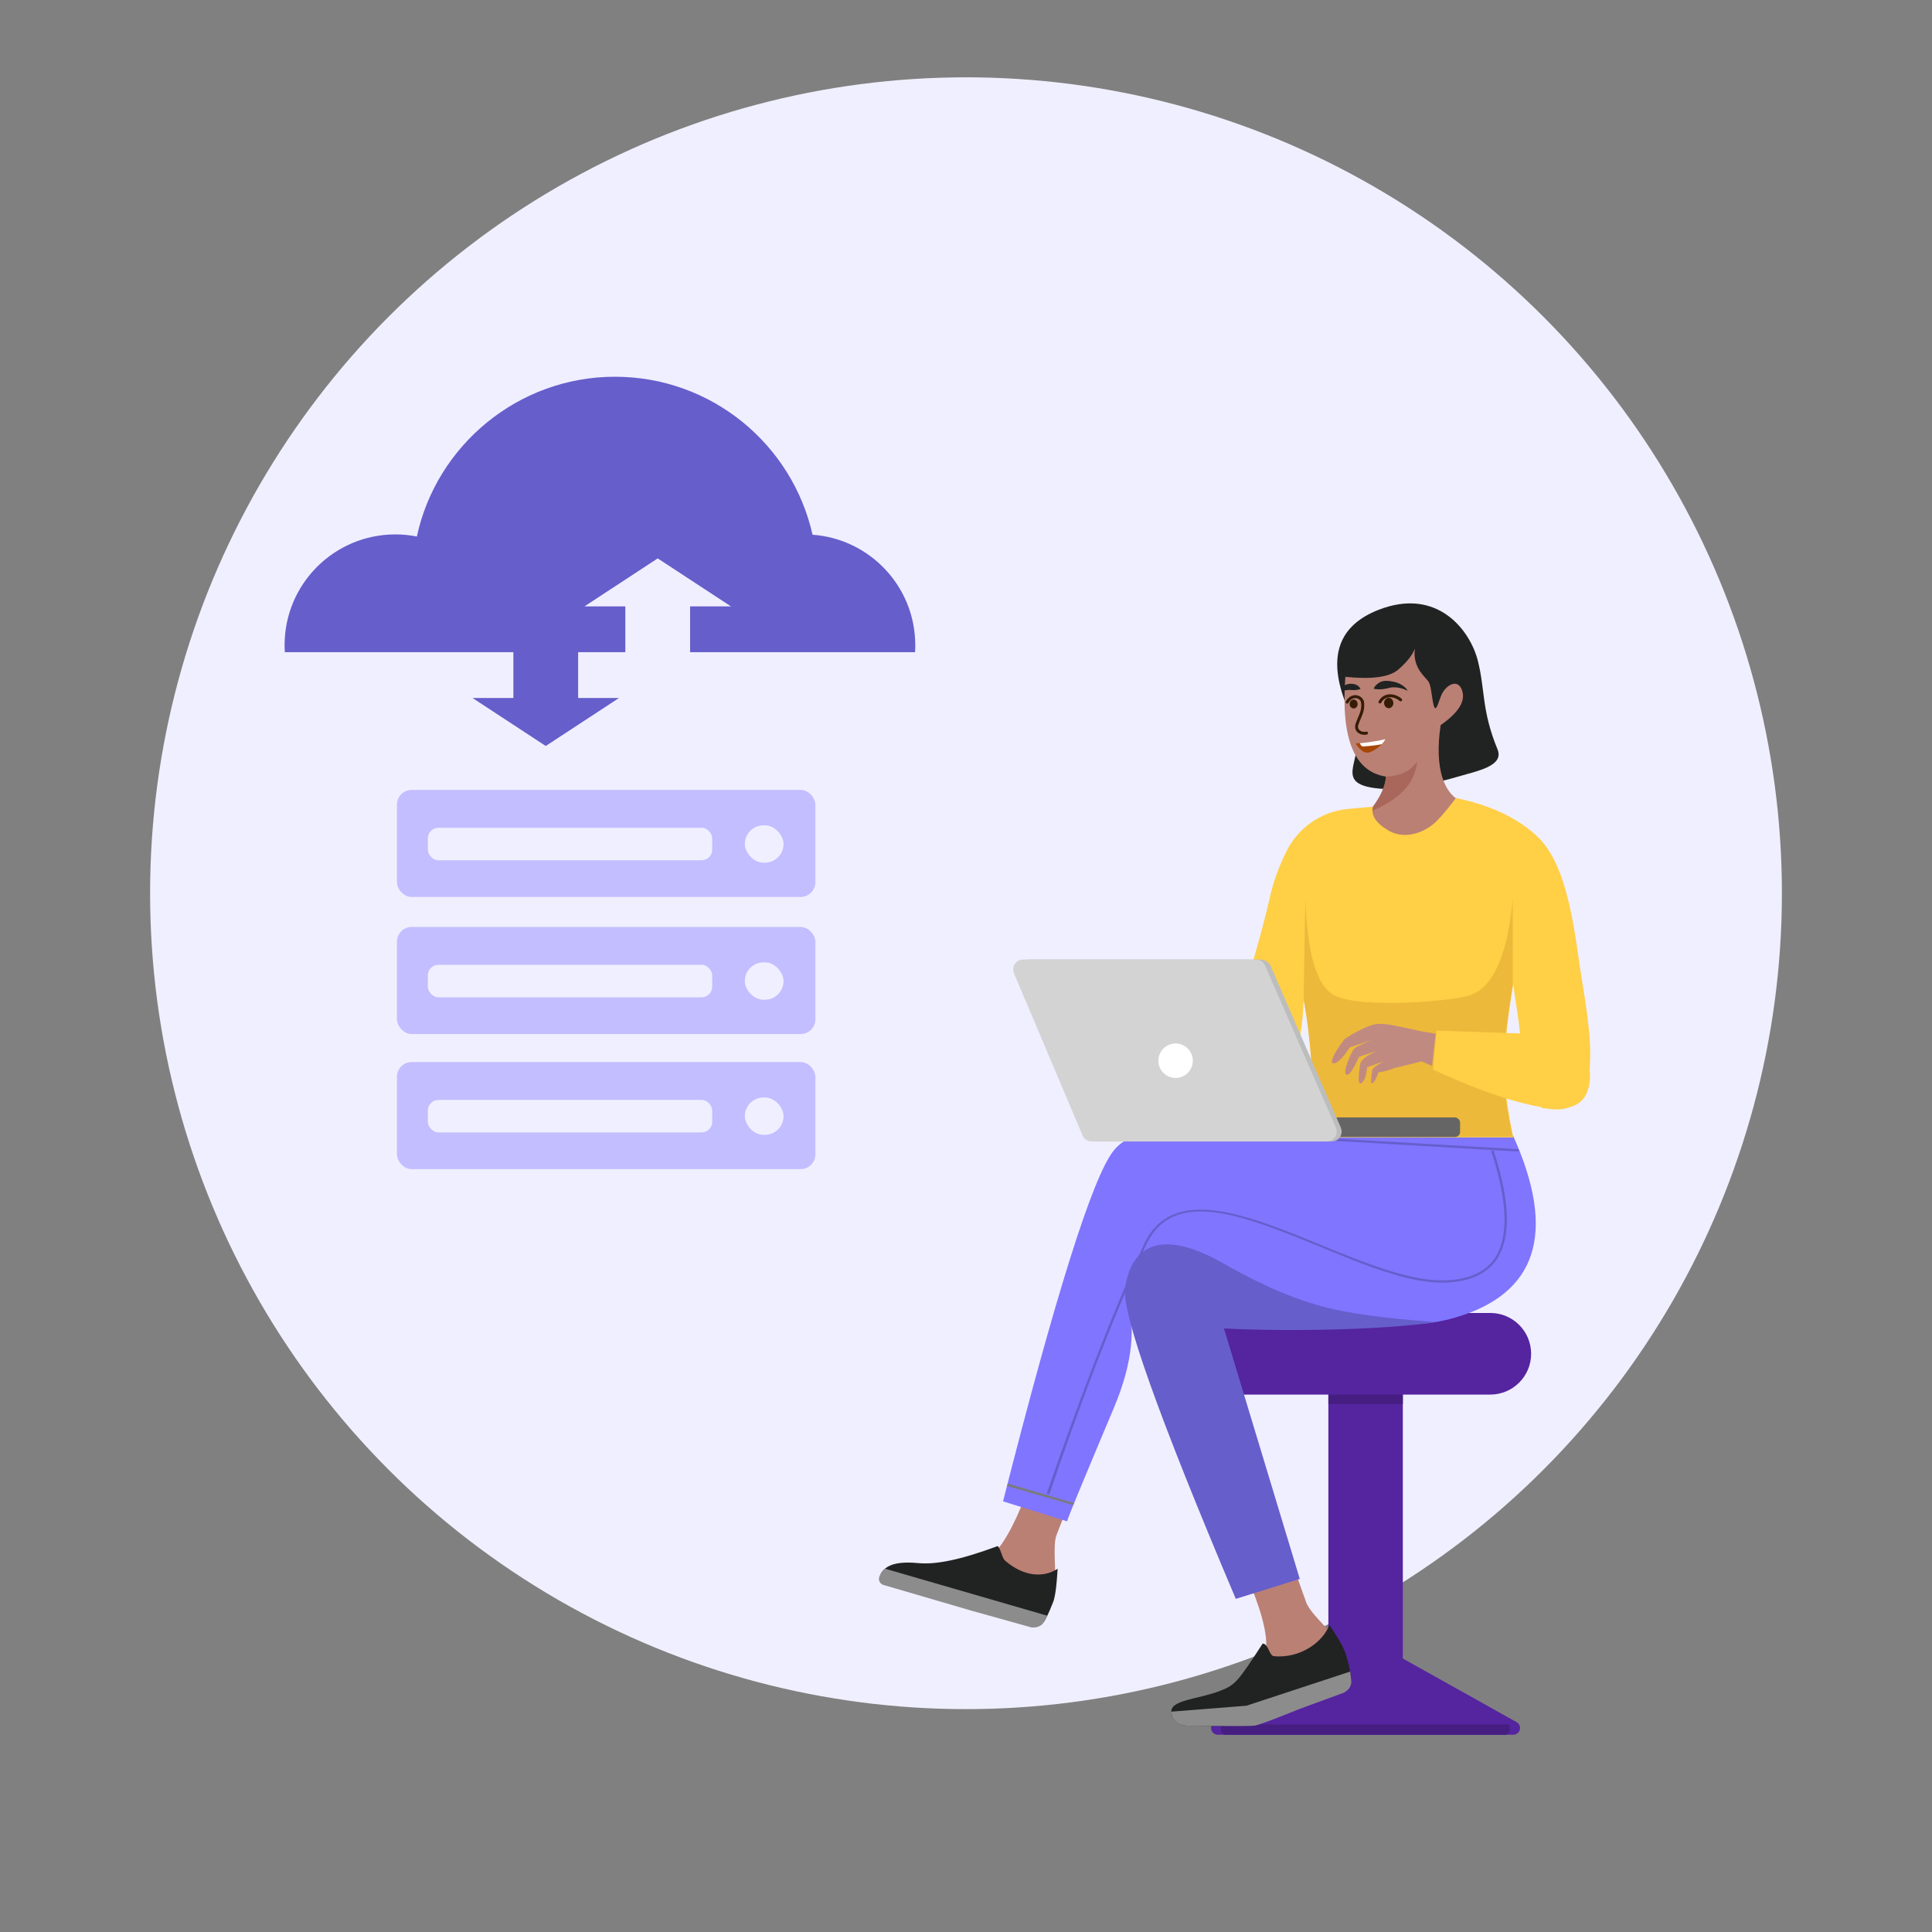 <?xml version="1.0" encoding="UTF-8"?> <svg xmlns="http://www.w3.org/2000/svg" xmlns:xlink="http://www.w3.org/1999/xlink" id="Layer_1" data-name="Layer 1" viewBox="0 0 1000 1000"><rect x="0" y="0" width="1000" height="1000" fill="#808080" stroke="none"/><defs><style> .cls-1 { fill: #461e82; } .cls-1, .cls-2, .cls-3, .cls-4, .cls-5, .cls-6, .cls-7, .cls-8, .cls-9, .cls-10, .cls-11, .cls-12, .cls-13, .cls-14, .cls-15, .cls-16, .cls-17, .cls-18, .cls-19, .cls-20, .cls-21, .cls-22, .cls-23, .cls-24, .cls-25 { stroke-width: 0px; } .cls-2 { fill: #8075ff; } .cls-2, .cls-4, .cls-8, .cls-10, .cls-11, .cls-13, .cls-14, .cls-16, .cls-17, .cls-20, .cls-21, .cls-23 { fill-rule: evenodd; } .cls-3 { fill: #55249f; } .cls-4 { fill: #8c8c8c; } .cls-26 { clip-path: url(#clippath-2); } .cls-5 { fill: #a74706; } .cls-6 { fill: #665ecb; } .cls-7, .cls-27 { fill: none; } .cls-8 { fill: #ba8074; } .cls-9, .cls-11 { fill: #212322; } .cls-28 { clip-path: url(#clippath-1); } .cls-10 { fill: #646564; } .cls-12 { fill: #f0efff; } .cls-13 { fill: #c18a81; } .cls-14 { fill: #d3d3d3; } .cls-15 { fill: #c3beff; } .cls-16 { fill: #bcbdbd; } .cls-29 { clip-path: url(#clippath); } .cls-17 { fill: #edb93a; } .cls-30 { clip-path: url(#clippath-3); } .cls-18 { fill: #7a7b7a; } .cls-19 { fill: #351c07; } .cls-20 { fill: #ffcf46; } .cls-21, .cls-24 { fill: #665ecb; } .cls-22 { fill: #fff; } .cls-23 { fill: #a9675b; } .cls-25 { fill: #f0efff; } .cls-27 { stroke: #351c07; stroke-linecap: round; stroke-miterlimit: 10; stroke-width: 1.53px; } </style><clipPath id="clippath"><path class="cls-7" d="M547.44,811.98c-.47,7.28-.94,12.68-2.11,16.67-1.18,2.82-2.35,6.34-4.94,10.81-1.18,2.35-4.23,3.29-6.81,2.82l-13.39-3.76-8.45-2.35-8.45-2.35-45.79-13.39c-2.11-.47-3.29-2.82-2.11-4.94,2.82-5.87,9.16-7.52,21.14-6.34,7.99.47,19.72-1.41,39.92-8.92,1.87,2.11,2.11,6.34,3.99,7.75,9.39,7.97,19.49,8.92,27.01,3.99v.02Z"></path></clipPath><clipPath id="clippath-1"><path class="cls-7" d="M547.44,811.98c-.47,7.28-.94,12.68-2.11,16.67-1.18,2.82-2.35,6.34-4.94,10.81-1.18,2.35-4.23,3.29-6.81,2.82l-13.39-3.76-8.45-2.35-8.45-2.35-45.79-13.39c-2.11-.47-3.29-2.82-2.11-4.94,2.82-5.87,9.16-7.52,21.14-6.34,7.99.47,19.72-1.41,39.92-8.92,1.87,2.11,2.11,6.34,3.99,7.75,9.39,7.97,19.49,8.92,27.01,3.99v.02Z"></path></clipPath><clipPath id="clippath-2"><path class="cls-7" d="M688.09,841.08c4.47,6.57,7.52,11.75,8.7,15.73.94,3.29,2.11,7.28,2.58,12.68.47,3.05-1.41,5.63-4.23,6.81l-14.09,5.16-8.92,3.29s-19.49,7.99-22.78,8.45-35.23,0-35.23,0c-5.87-.48-7.51-4-7.75-6.58-1.41-6.81,14.09-7.04,25.36-11.51,7.76-3.06,9.16-4.94,21.85-24.43,3.05.24,3.29,6.34,5.87,6.58,13.39,1.18,25.14-7.04,28.66-16.2h-.02Z"></path></clipPath><clipPath id="clippath-3"><path class="cls-7" d="M688.09,841.08c4.47,6.57,7.52,11.75,8.7,15.73.94,3.29,2.11,7.28,2.58,12.68.47,3.05-1.41,5.63-4.23,6.81l-14.09,5.16-8.92,3.29s-19.49,7.99-22.78,8.45-35.23,0-35.23,0c-5.87-.48-7.51-4-7.75-6.58-1.41-6.81,14.09-7.04,25.36-11.51,7.76-3.06,9.16-4.94,21.85-24.43,3.05.24,3.29,6.34,5.87,6.58,13.39,1.18,25.14-7.04,28.66-16.2h-.02Z"></path></clipPath></defs><circle class="cls-12" cx="500" cy="462.33" r="422.31"></circle><g><g><rect class="cls-3" x="687.56" y="720.51" width="38.54" height="141.4"></rect><rect class="cls-1" x="687.56" y="720.51" width="38.54" height="6.22"></rect><path class="cls-3" d="M706.8,847.68l-78.15,43.69c-3.12,1.75-1.89,6.52,1.71,6.52h152.91c3.59,0,4.84-4.77,1.71-6.52l-78.15-43.69h-.02Z"></path><path class="cls-3" d="M792.51,700.71h0c0,11.66-9.46,21.12-21.13,21.12h-129.09c-11.67,0-21.13-9.46-21.13-21.12h0c0-11.66,9.46-21.12,21.13-21.12h129.09c11.67,0,21.13,9.46,21.13,21.12Z"></path><path class="cls-1" d="M781.35,892.53v2.98c0,1.35-1.09,2.44-2.44,2.44h-144.47c-1.35,0-2.44-1.09-2.44-2.44v-2.98h149.34Z"></path></g><g><g id="woman-03-sitting-tablet-3"><g id="heat"><g><path class="cls-11" d="M695.96,362.54c.06,1.35,1.87,6.86,5.42,16.51,5.32,14.5-13.91,27.78,15.48,29.33,6.23-.31,17.27-.42,37.5-6.31,10.81-3.15,24.28-5.64,20.74-14.26-8.25-20.04-6.34-30.51-10.14-45.7-4-15.99-21.07-38.34-51.46-26.45-20.26,7.94-26.11,23.55-17.55,46.86h.01Z"></path><g><path class="cls-8" d="M723.79,346.54c4.49-3.94,7.34-7.55,8.53-10.83-.61,4.76.52,9,3.37,12.71,4.3,5.56,4.16,2.82,5.56,12.32,1.41,9.5,2.29,5.88,4.49-.22,2.2-6.1,9.45-10.1,11.29-2.25,1.23,5.24-2.56,10.92-11.34,17.04-3.34,21.69,1.31,37.87,13.96,40.71-3.25,4.4-11.34,7.39-24.26,16.78-19.38,14.09-42.7,4.22-30.72-8.25,7.99-8.31,12.23-15.84,12.73-22.59-16.41-2.44-23.42-19.65-21.05-51.63,13.8,1.42,22.94.14,27.44-3.8Z"></path><path class="cls-23" d="M733.55,394.08c-1.06,11.51-9.43,20.26-25.12,26.27,5.54-6.67,8.55-12.79,8.97-18.38,7.47-.32,12.85-2.95,16.14-7.89h.01Z"></path></g></g><g><ellipse class="cls-19" cx="718.81" cy="363.88" rx="2.4" ry="2.69" transform="translate(-12.62 26.07) rotate(-2.06)"></ellipse><path class="cls-27" d="M714.27,363.33c2.58-4.65,7.99-3.51,10.7-1.09"></path><ellipse class="cls-19" cx="700.65" cy="364.4" rx="2.07" ry="2.31" transform="translate(-12.65 25.42) rotate(-2.06)"></ellipse><path class="cls-27" d="M697.27,363.41c2.56-4.43,7.11-3.01,7.91-.23"></path><path class="cls-27" d="M707.3,379.44c-2.49.7-6.04-1.09-4.95-4.49,1.41-4.32,3.64-6.92,2.85-11.7"></path><path class="cls-9" d="M711.31,356.57h0c-.17-.01-.28-.2-.2-.35.42-.89,1.01-1.55,1.67-2.09,1.98-1.84,4.68-1.99,7.21-1.5,3.21.38,6.79,2.02,8.54,4.67-.05.11-.18.16-.29.1-2.64-1.3-5.45-1.9-8.32-1.55-3.01.76-5.27,1.29-8.6.71h0Z"></path><path class="cls-9" d="M704.14,356.42h0c.07.11,0,.25-.12.28-2.27.7-3.81.55-5.93.37-.17.01-1.54.25-1.69.26-1.06.17-1.27-2.26-.14-2.77,2.32-1.07,6.2-1.03,7.88,1.85h.01Z"></path><path class="cls-5" d="M701.71,384.87s3.01,5.24,6.5,4.67c3.48-.56,8.35-5.32,8.66-6.41-4.61,1.24-9.99,1.19-12.86,1.43-1.2.11-2.29.32-2.29.32h0Z"></path><path class="cls-22" d="M703.8,384.64c.5,1.3,1.37,1.72,1.37,1.72,0,0,5.76-.22,10.06-1.18.78-1,1.48-1.51,1.79-2.61-4.6,1.24-10.34,1.84-13.21,2.08h-.01Z"></path></g></g><g><g id="foot"><path class="cls-8" d="M538.75,750.91l27.01-4.94-19.02,48.84c-1.89,5.63,0,18.56-.71,24.9l-.94,5.87-11.97-3.29s-24.9-13.86-21.61-15.97c13.85-8.21,27.24-55.43,27.24-55.43h0Z"></path><g><g class="cls-29"><polygon class="cls-11" points="562.47 800.21 461.48 770.61 447.62 812.42 548.61 842.01 562.47 800.21"></polygon></g><g class="cls-28"><polygon class="cls-4" points="552.84 857.99 432.13 822.76 437.05 805.85 557.77 840.84 552.84 857.99"></polygon></g></g></g><g id="foot-2"><path class="cls-8" d="M634.81,794.36l21.37-20.43,19.49,54.25c1.65,6.58,12.91,15.26,16.2,21.14l3.05,5.63-12.44,4.7s-30.29,3.52-28.88-.24c9.16-14.8-18.78-65.06-18.78-65.06h0Z"></path><g><g class="cls-26"><polygon class="cls-11" points="693.98 821.34 587.13 859.86 601.68 905.19 708.55 866.44 693.98 821.34"></polygon></g><g class="cls-30"><polygon class="cls-4" points="722.41 877.72 642.31 897.21 595.11 900.96 588.77 887.34 645.13 882.88 715.82 859.63 722.41 877.72"></polygon></g></g></g></g><g id="legs"><path class="cls-2" d="M783.14,587.81h-110.38c-53.78-8.68-85.96-5.87-96.52,7.99-10.81,13.85-29.83,74.21-57.07,181.3l33.11,10.33c.95-3.05,8.92-22.31,23.96-58.01,22.78-53.55-5.63-61.77,18.09-78.21,23.48-16.44,92.99,49.55,158.05,31,43.21-12.21,53.55-43.92,30.77-94.41h0Z"></path><path class="cls-24" d="M541.69,773.3l1.41.24c14.56-42.98,28.42-79.39,41.1-108.74.23-2.81,1.41-5.39,3.52-8.21,1.87-4.23,3.76-8.68,5.63-12.44,14.1-29.82,50.73-14.8,89.95,1.18,22.07,9.16,45.1,18.56,62.94,18.56,12.91,0,22.31-3.76,27.95-11.28,7.99-11.27,7.75-30.29-1.18-57.3l13.39.71c0-.24-.23-.71-.47-1.18l-113.19-6.58v1.18s100.52,5.87,100.52,5.87l-1.41.47c8.68,26.54,9.15,45.33,1.41,56.13-5.16,7.05-14.33,10.81-27.01,10.81-17.62,0-40.63-9.39-62.48-18.32-37.81-15.5-77.03-31.71-91.59-.47-15.02,32.17-31.93,75.63-50.49,129.41v-.04Z"></path><path class="cls-18" d="M556.04,778.04l-34.29-10.1c-.23.24-.23.71-.47,1.18l34.05,9.86c.24-.23.47-.7.71-.94Z"></path><path class="cls-21" d="M743.47,684.3c-27.25-1.87-46.27-4.7-57.78-7.75-21.85-5.63-41.58-16.43-54.02-23.48-33.59-18.56-46.74-5.63-49.32,13.86-1.65,12.92,17.38,66.46,57.3,160.64l33.11-10.33-39.22-129.64c31.01,1.65,81.5.94,109.91-3.29l.02-.02Z"></path></g><g><path class="cls-20" d="M753.61,413.05c16.91,3.52,30.54,9.62,40.87,18.78,15.26,13.15,19.49,41.81,23.25,68.58,3.99,26.78,15.49,78.45-15.97,73.51-4.94-.71-2.35.47-5.4-2.11-3.52-3.05,1.42-10.57-7.28-15.26-.23,0,11.99-2.34,11.75-2.58-6.81-3.29-11.04-4.47-13.15-3.29,0-5.16-.47-10.34-.94-15.97-.47-5.39-1.87-13.85-3.52-25.12-3.29,19.73-4.7,34.29-4.7,43.21,0,8.92,1.65,20.9,4.7,35.93h-102.87c0-28.42-1.87-52.38-5.63-71.87-.23,14.32-2.34,24.88-5.63,31.47-5.16,9.86-13.62,11.51-24.43,4.23-5.16-3.52-7.75-9.16-7.75-16.44,10.57-33.59,17.15-57.31,20.2-70.93,1.65-7.76,4.47-15.97,8.7-24.43,6.1-12.44,18.32-20.9,32.17-22.07l12.68-1.18c-1.18,4.23,1.41,8.46,7.75,12.21,9.62,5.87,20.9,0,25.59-5.16,3.29-3.29,6.34-7.28,9.63-11.51h-.02Z"></path><path class="cls-17" d="M680.36,588.5l102.64-.24c-3.29-14.8-4.7-27-4.7-35.93,0-8.94,1.65-23.25,4.7-42.98v-43.92c-2.81,29.82-10.57,46.5-23.01,50.02-9.87,2.82-54.96,6.58-68.82,0-9.4-4.46-14.57-21.14-15.5-50.02l-.94,51.91c3.52,17.85,5.39,45.79,5.63,71.16h0Z"></path><g id="arm"><path class="cls-13" d="M713.51,555c2.58-.24,5.4-.94,7.99-2.11,3.05-.7,7.99-1.87,14.33-3.52l5.4,2.35,1.87-16.67c-4.23-.71-7.29-1.18-9.16-1.65-12.68-2.58-18.78-4.7-24.66-2.58-6.34,2.35-12.92,6.58-13.39,7.05s-8.45,11.27-6.1,12.44c1.65.71,4.7-1.87,8.92-8.21l11.04-3.76c-5.63,2.34-8.92,3.99-9.39,5.16-.94,1.41-5.63,11.51-3.52,12.68,1.42.7,3.53-2.35,6.58-9.16l9.16-3.05c-5.16,2.35-7.75,4.47-8.46,6.34-.47,2.58-1.89,11.97.47,10.33,1.65-.94,2.58-3.75,3.05-8.21l8.46-3.05c-3.76,2.11-5.63,3.53-5.87,4.47,0,.71-.23,2.35-.47,3.76,0,1.87-.47,3.52.47,3.05,1.18-.47,2.11-2.34,3.29-5.63v-.02Z"></path><path class="cls-20" d="M822.96,555.26l-1.41-6.1c-1.87-2.59-4.23-4.71-6.34-6.58-2.35-1.65-6.11-4-11.28-7.05l-60.36-2.11-1.87,20.2c25.59,11.75,45.79,18.32,60.12,19.96,14.56,1.65,21.61-4.46,21.14-18.32h0Z"></path></g></g></g><g id="laptop"><path class="cls-10" d="M753.16,578.38c1.18,0,2.34,1.18,2.58,2.35v5.16c0,1.41-1.18,2.58-2.58,2.58h-76.79v-10.1h76.79Z"></path><path class="cls-16" d="M652.41,496.66c1.87,0,3.76.94,5.16,3.05l36.4,83.84c.23.71.47,1.41.47,2.11,0,3.05-2.34,5.16-5.16,5.16h-121.65c-2.11,0-3.99-1.18-4.7-3.05l-35.47-83.84c-.23-.94-.47-1.41-.47-2.11,0-3.05,2.34-5.16,5.16-5.16h120.24s0,0,0,0Z"></path><path class="cls-14" d="M649.82,496.66c2.11,0,4,.94,4.94,3.05l36.64,83.84c.23.71.47,1.41.47,2.11,0,3.05-2.34,5.16-5.16,5.16h-121.65c-2.11,0-3.99-1.18-4.7-3.05l-35.47-83.84c-.23-.94-.47-1.41-.47-2.11,0-3.05,2.34-5.16,5.16-5.16h120.24s-.01,0-.01,0Z"></path><circle class="cls-22" cx="608.49" cy="549.03" r="8.92"></circle></g></g></g><rect class="cls-15" x="205.45" y="479.79" width="216.59" height="55.43" rx="7.63" ry="7.63"></rect><g><rect class="cls-25" x="221.45" y="499.39" width="147.18" height="16.82" rx="5.47" ry="5.47"></rect><rect class="cls-25" x="385.53" y="498.12" width="20.03" height="19.34" rx="9.67" ry="9.67"></rect></g><rect class="cls-15" x="205.45" y="549.71" width="216.59" height="55.43" rx="7.63" ry="7.63"></rect><g><rect class="cls-25" x="221.45" y="569.31" width="147.18" height="16.82" rx="5.47" ry="5.47"></rect><rect class="cls-25" x="385.53" y="568.05" width="20.03" height="19.34" rx="9.67" ry="9.67"></rect></g><rect class="cls-15" x="205.45" y="408.85" width="216.59" height="55.43" rx="7.63" ry="7.63"></rect><g><rect class="cls-25" x="221.45" y="428.45" width="147.18" height="16.82" rx="5.47" ry="5.47"></rect><rect class="cls-25" x="385.53" y="427.19" width="20.03" height="19.34" rx="9.67" ry="9.67"></rect></g><path class="cls-6" d="M473.74,333.95c0-30.26-23.45-55.03-53.17-57.17-10.51-46.81-52.32-81.78-102.3-81.78s-92.34,35.43-102.5,82.7c-3.6-.71-7.32-1.09-11.13-1.09-31.67,0-57.34,25.67-57.34,57.34,0,1.22.05,2.42.13,3.62h326.2c.07-1.2.13-2.4.13-3.62Z"></path><g><polyline class="cls-25" points="302.51 313.87 340.43 289.02 378.35 313.87"></polyline><rect class="cls-25" x="323.67" y="309.48" width="33.52" height="28.88"></rect></g><g><polyline class="cls-6" points="320.4 361.27 282.48 386.12 244.56 361.27"></polyline><rect class="cls-6" x="265.72" y="336.79" width="33.52" height="28.88" transform="translate(564.96 702.45) rotate(180)"></rect></g></svg> 